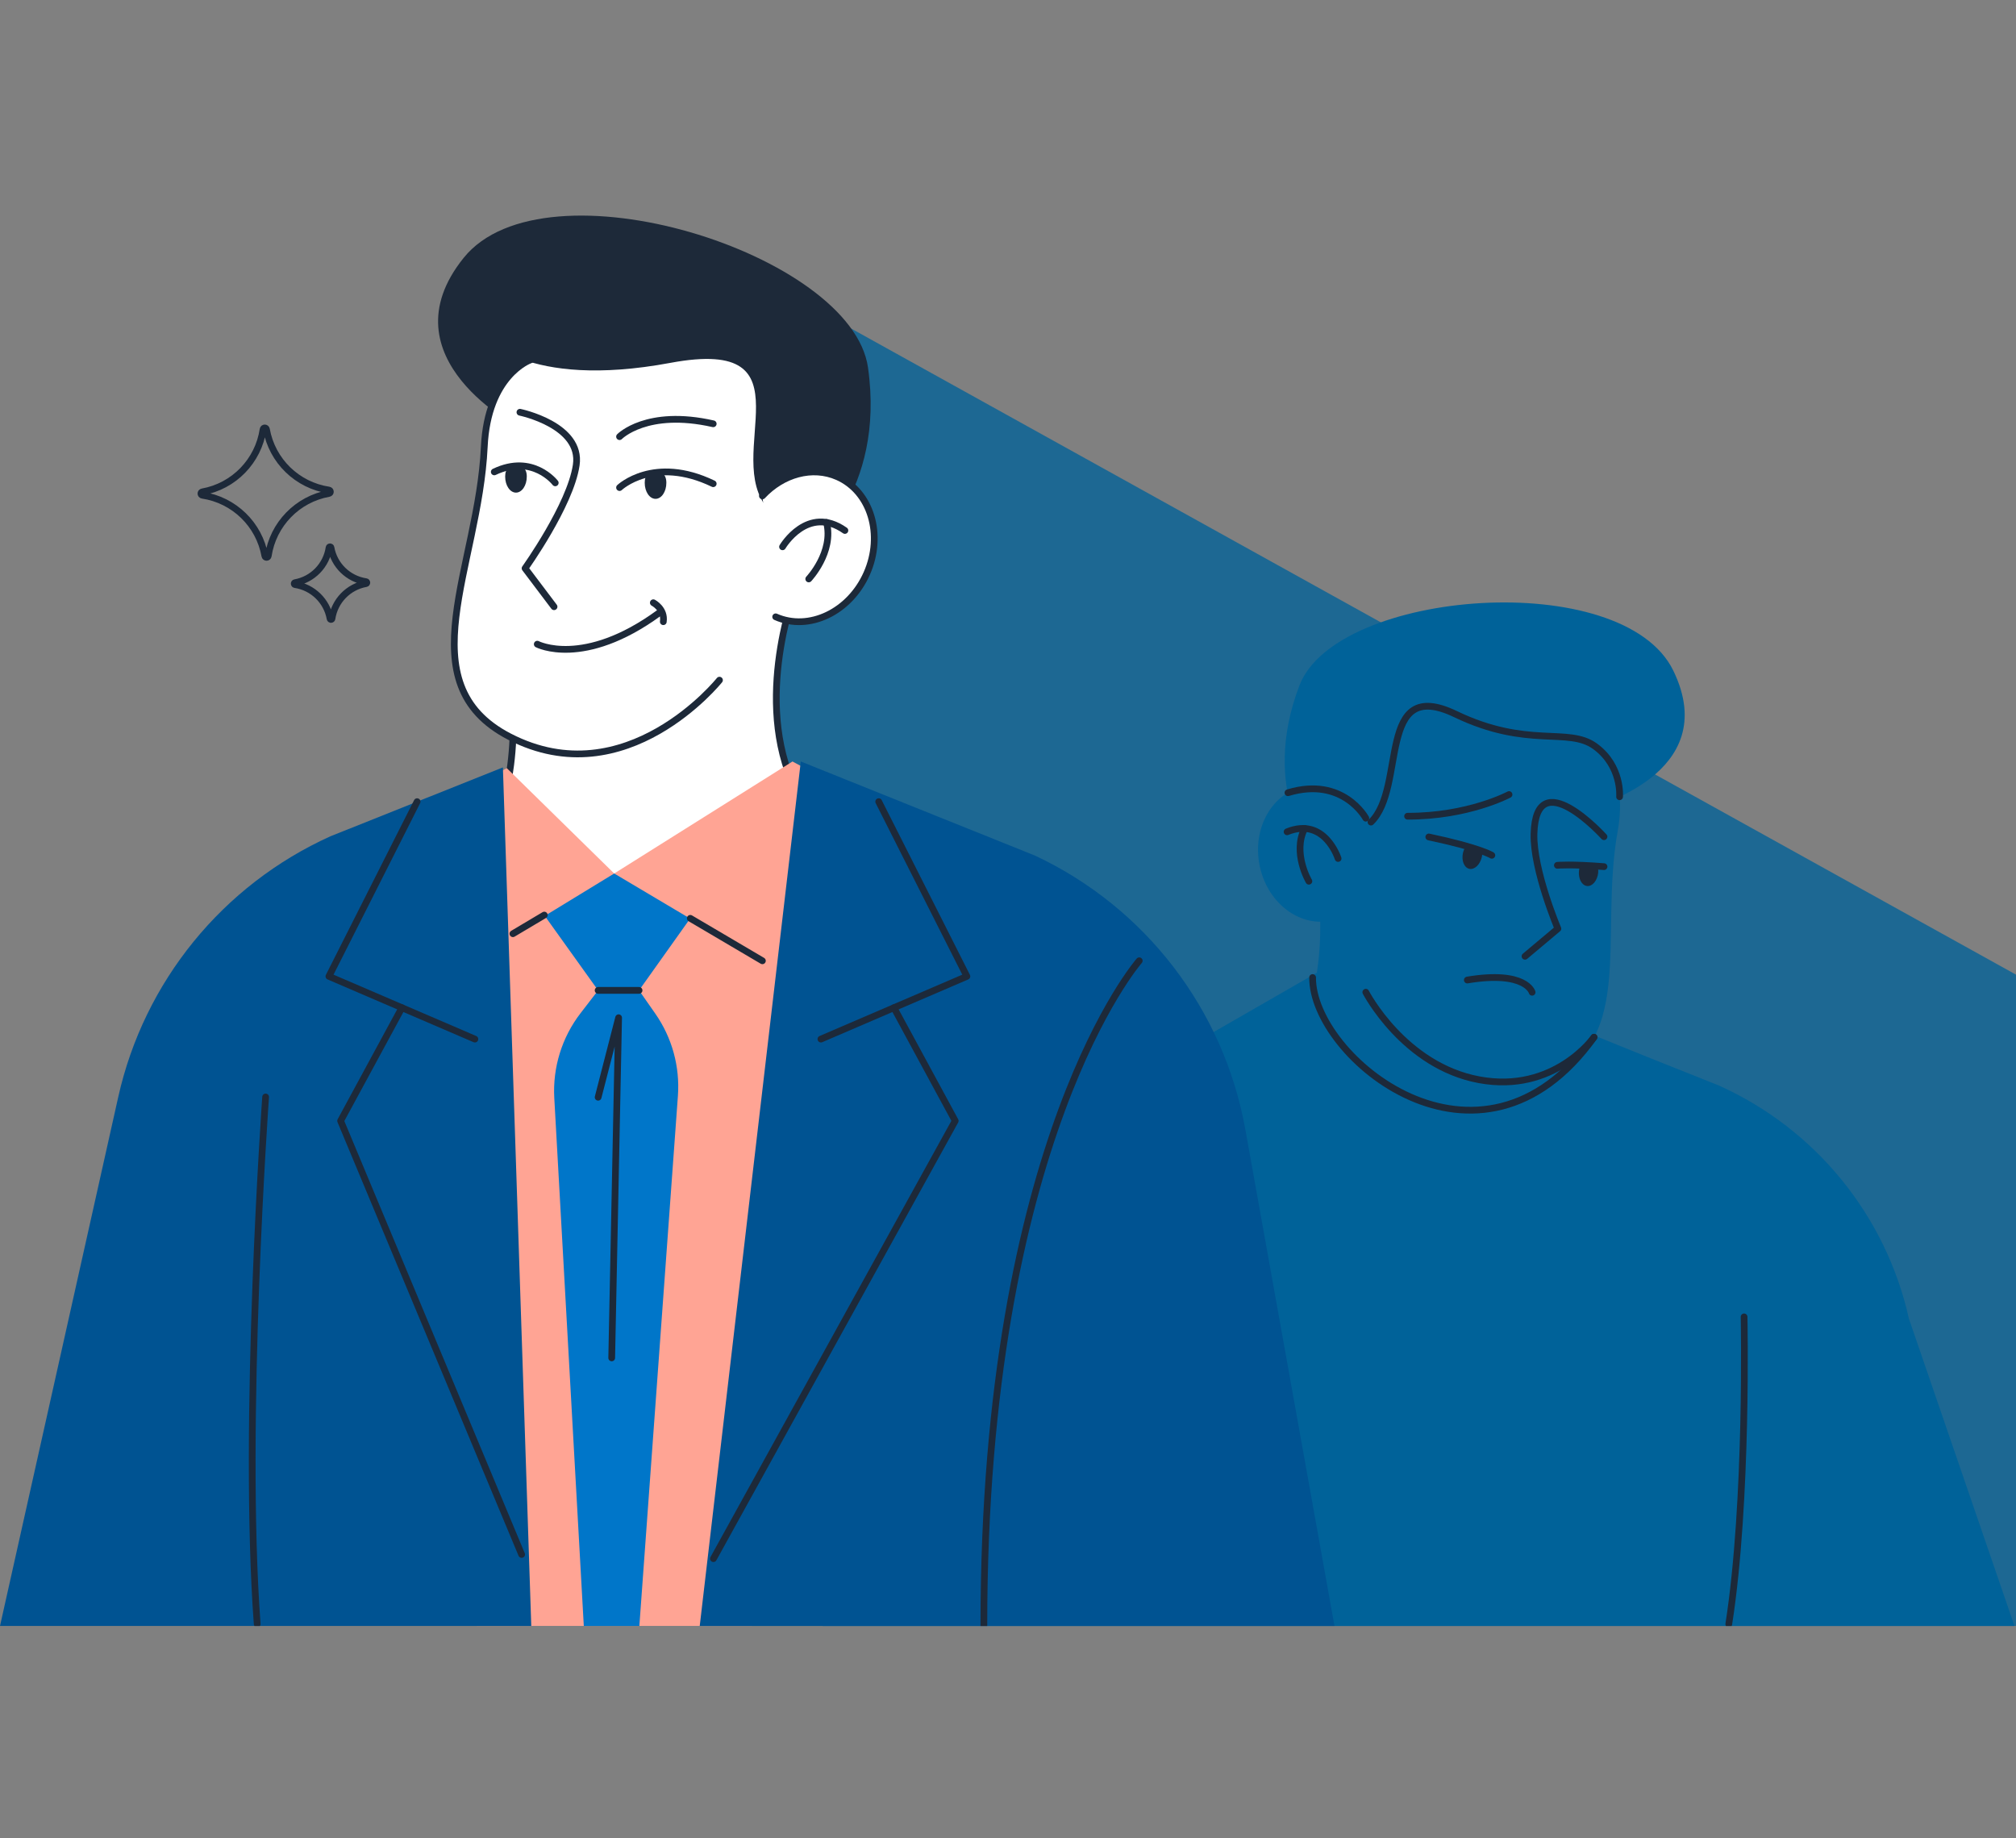 <svg width="374" height="341" viewBox="0 0 374 341" fill="none" xmlns="http://www.w3.org/2000/svg">
<rect x="0" y="0" width="374" height="341" fill="#808080" stroke="none"/>
<g clip-path="url(#clip0_3212_19541)">
<path opacity="0.77" d="M123.617 41.925L591.83 301.602H96.456L123.617 41.925Z" fill="#006299"/>
<path d="M243.859 158.905C243.859 158.905 233.57 146.677 241.074 127.131C247.915 109.321 301.076 105.153 310.426 124.404C319.776 143.656 295.04 149.786 295.04 149.786L243.854 158.9L243.859 158.905Z" fill="#006299"/>
<path d="M244.451 164.402C244.451 164.402 247.524 183.512 238.174 196.598C236.364 213.475 247.653 223.047 247.653 223.047L265.686 230.2L284.391 217.834C284.391 217.834 282.06 205.864 286.557 193.178C280.085 177.818 244.455 164.407 244.455 164.407L244.451 164.402Z" fill="#006299"/>
<path d="M253.486 183.119C253.486 183.119 264.233 205.435 285.304 200.022C303.995 195.222 296.554 173.822 300.108 154.17C302.229 142.436 295.94 138.459 295.94 138.459L282.342 127.881L262.747 123.384L251.707 128.624L241.28 158.974" fill="#006299"/>
<path d="M297.565 155.203C297.565 155.203 284.937 141.249 284.581 154.66C284.403 161.372 289.016 172.261 289.016 172.261L282.913 177.386" stroke="#1D2939" stroke-width="1.249" stroke-linecap="round" stroke-linejoin="round"/>
<path d="M279.949 147.383C279.949 147.383 272.423 151.427 261.129 151.404" stroke="#1D2939" stroke-width="1.249" stroke-linecap="round" stroke-linejoin="round"/>
<path d="M276.76 158.654C276.76 158.654 274.54 157.249 265.065 155.251" stroke="#1D2939" stroke-width="1.249" stroke-linecap="round" stroke-linejoin="round"/>
<path d="M288.918 160.512C288.918 160.512 291.445 160.268 297.57 160.757" stroke="#1D2939" stroke-width="1.249" stroke-linecap="round" stroke-linejoin="round"/>
<path d="M284.234 184.058C284.234 184.058 283.087 179.974 272.211 181.789" stroke="#1D2939" stroke-width="1.249" stroke-linecap="round" stroke-linejoin="round"/>
<path d="M271.413 158.17C271.084 159.597 271.6 160.936 272.565 161.159C273.53 161.381 274.575 160.403 274.905 158.97C275.234 157.542 274.5 157.658 273.575 157.316C272.56 156.937 271.742 156.742 271.413 158.17Z" fill="#1D2939"/>
<path d="M292.926 161.519C292.77 162.978 293.442 164.246 294.425 164.348C295.408 164.455 296.333 163.356 296.489 161.897C296.644 160.438 295.79 160.745 294.807 160.638C293.824 160.531 293.081 160.06 292.926 161.519Z" fill="#1D2939"/>
<path d="M304.31 136.248C304.31 136.248 295.65 143.472 273.155 133.703C250.66 123.935 261.63 146.946 251.879 153.742C243.401 150.562 241.978 142.996 241.978 142.996L248.846 126.021L261.483 120.501L279.053 120.715L299.19 131.751L304.315 136.248H304.31Z" fill="#006299"/>
<path d="M253.38 151.769C250.912 147.512 246.446 145.035 241.953 145.902C236.041 147.041 232.323 153.544 233.653 160.416C234.978 167.293 240.85 171.942 246.761 170.803" fill="#006299"/>
<path d="M248.239 159.246C248.239 159.246 245.766 151.452 238.773 154.295" stroke="#1D2939" stroke-width="1.249" stroke-linecap="round" stroke-linejoin="round"/>
<path d="M242.817 163.462C242.817 163.462 239.725 158.204 242.034 153.676" stroke="#1D2939" stroke-width="1.249" stroke-linecap="round" stroke-linejoin="round"/>
<path d="M354.127 244.575C349.853 225.453 336.828 209.457 318.969 201.397L304.797 195.734L288.192 189.013L271.956 207.566L245.16 179.939L202.248 204.599C183.957 213.18 170.964 230.096 167.392 249.984L152.624 301.615H373.717L354.123 244.575H354.127Z" fill="#006299"/>
<path d="M300.458 147.793C300.458 147.793 300.952 142.131 295.938 138.452C290.925 134.773 283.475 138.937 270.028 132.469C255.246 125.361 260.989 146.072 254.339 152.491" stroke="#1D2939" stroke-width="1.249" stroke-linecap="round" stroke-linejoin="round"/>
<path d="M253.381 151.771C253.381 151.771 249.147 143.946 238.934 147.047" stroke="#1D2939" stroke-width="1.249" stroke-linecap="round" stroke-linejoin="round"/>
<path d="M243.51 181.324C243.381 196.07 274.55 221.949 295.719 192.4" stroke="#1D2939" stroke-width="1.249" stroke-linecap="round" stroke-linejoin="round"/>
<path d="M295.716 192.395C295.716 192.395 288.345 202.88 274.391 200.287C260.437 197.693 253.378 184.051 253.378 184.051" stroke="#1D2939" stroke-width="1.249" stroke-linecap="round" stroke-linejoin="round"/>
<path d="M323.555 244.273C323.555 244.273 324.293 278.369 320.717 301.259" stroke="#1D2939" stroke-width="1.249" stroke-linecap="round" stroke-linejoin="round"/>
<path d="M150.035 102.152C150.035 102.152 164.327 91.383 161.027 68.172C158.02 47.021 101.047 29.161 86.017 47.83C70.991 66.499 96.452 79.386 96.452 79.386L150.031 102.152H150.035Z" fill="#1D2939"/>
<path d="M148.02 108.005C148.02 108.005 139.88 128.088 146.81 144.711C144.559 163.585 129.84 171.205 129.84 171.205L108.369 174.496L91.052 156.316C91.052 156.316 96.594 143.835 94.859 128.867C105.766 113.725 148.015 108.009 148.015 108.009L148.02 108.005Z" fill="white" stroke="#1D2939" stroke-width="1.249" stroke-linecap="round" stroke-linejoin="round"/>
<path d="M133.474 126.165C133.474 126.165 116.157 147.828 94.516 136.645C75.323 126.725 88.8 105.232 89.841 82.897C90.46 69.562 98.324 66.795 98.324 66.795L115.81 58.655H138.318L149.051 67.137L152.832 102.874" fill="white"/>
<path d="M133.474 126.165C133.474 126.165 116.157 147.828 94.516 136.645C75.323 126.725 88.8 105.232 89.841 82.897C90.46 69.562 98.324 66.795 98.324 66.795L115.81 58.655H138.318L149.051 67.137L152.832 102.874" stroke="#1D2939" stroke-width="1.249" stroke-linecap="round" stroke-linejoin="round"/>
<path d="M96.456 76.469C96.456 76.469 108.008 78.844 106.9 86.277C105.793 93.714 97.408 105.422 97.408 105.422L102.786 112.544" fill="white"/>
<path d="M96.456 76.469C96.456 76.469 108.008 78.844 106.9 86.277C105.793 93.714 97.408 105.422 97.408 105.422L102.786 112.544" stroke="#1D2939" stroke-width="1.249" stroke-linecap="round" stroke-linejoin="round"/>
<path d="M114.934 80.996C114.934 80.996 119.978 75.809 132.313 78.612L114.934 80.996Z" fill="white"/>
<path d="M114.934 80.996C114.934 80.996 119.978 75.809 132.313 78.612" stroke="#1D2939" stroke-width="1.249" stroke-linecap="round" stroke-linejoin="round"/>
<path d="M114.934 90.443C114.934 90.443 121.29 84.411 132.313 89.727L114.934 90.443Z" fill="white"/>
<path d="M114.934 90.443C114.934 90.443 121.29 84.411 132.313 89.727" stroke="#1D2939" stroke-width="1.249" stroke-linecap="round" stroke-linejoin="round"/>
<path d="M103.007 89.566C103.007 89.566 98.853 84.112 91.695 87.533L103.007 89.566Z" fill="white"/>
<path d="M103.007 89.566C103.007 89.566 98.853 84.112 91.695 87.533" stroke="#1D2939" stroke-width="1.249" stroke-linecap="round" stroke-linejoin="round"/>
<path d="M99.671 119.49C99.671 119.49 108.229 123.943 122.246 113.712L99.671 119.49Z" fill="white"/>
<path d="M99.671 119.49C99.671 119.49 108.229 123.943 122.246 113.712" stroke="#1D2939" stroke-width="1.249" stroke-linecap="round" stroke-linejoin="round"/>
<path d="M121.202 111.804C121.202 111.804 123.404 112.943 123.053 115.323" stroke="#1D2939" stroke-width="1.249" stroke-linecap="round" stroke-linejoin="round"/>
<path d="M123.619 89.562C123.619 91.203 122.72 92.533 121.613 92.533C120.505 92.533 119.606 91.203 119.606 89.562C119.606 87.921 120.367 87.68 121.466 87.538C122.667 87.382 123.619 87.921 123.619 89.562Z" fill="#1D2939"/>
<path d="M97.727 88.407C97.727 90.048 96.829 91.378 95.721 91.378C94.613 91.378 93.715 90.048 93.715 88.407C93.715 86.765 94.613 86.454 95.721 86.454C96.829 86.454 97.727 86.765 97.727 88.407Z" fill="#1D2939"/>
<path d="M89.734 62.282C89.734 62.282 97.38 72.335 124.377 67.308C151.373 62.282 133.638 84.647 142.579 94.504C152.631 93.156 156.074 85.257 156.074 85.257L152.832 65.008L140.421 55.818L121.192 51.655L96.451 58.656L89.73 62.282H89.734Z" fill="#1D2939"/>
<path d="M141.436 91.986C145.194 87.96 150.692 86.377 155.376 88.445C161.541 91.172 163.97 99.196 160.803 106.367C157.631 113.537 150.065 117.145 143.9 114.418" fill="white"/>
<path d="M141.436 91.986C145.194 87.96 150.692 86.377 155.376 88.445C161.541 91.172 163.97 99.196 160.803 106.367C157.631 113.537 150.065 117.145 143.9 114.418" stroke="#1D2939" stroke-width="1.249" stroke-linecap="round" stroke-linejoin="round"/>
<path d="M145.172 101.43C145.172 101.43 149.82 93.543 156.742 98.4L145.172 101.43Z" fill="white"/>
<path d="M145.172 101.43C145.172 101.43 149.82 93.543 156.742 98.4" stroke="#1D2939" stroke-width="1.249" stroke-linecap="round" stroke-linejoin="round"/>
<path d="M150.035 107.392C150.035 107.392 154.728 102.427 153.34 96.907L150.035 107.392Z" fill="white"/>
<path d="M150.035 107.392C150.035 107.392 154.728 102.427 153.34 96.907" stroke="#1D2939" stroke-width="1.249" stroke-linecap="round" stroke-linejoin="round"/>
<path d="M94.02 142.489L113.944 162.03L147.02 141.252L165.342 151.136L139.543 301.601H88.447L77.384 151.608L94.02 142.489Z" fill="#FFA494"/>
<path d="M93.296 142.345L98.559 301.608H0L21.939 203.477C26.725 182.063 41.31 164.155 61.305 155.125L93.296 142.35V142.345Z" fill="#005392"/>
<path d="M129.812 301.601L148.561 141.252L192.006 158.707C212.486 168.315 227.036 187.26 231.035 209.528L247.569 301.606H129.812V301.601Z" fill="#005392"/>
<path d="M101.065 169.892L113.943 162.028L128.026 170.39L118.551 183.708H110.958L101.065 169.892Z" fill="#0076C9"/>
<path d="M108.304 301.601L102.829 203.673C102.513 198.011 104.243 192.424 107.704 187.936L110.96 183.71H118.553L121.565 188.02C124.674 192.468 126.155 197.855 125.764 203.269L118.611 301.601H108.304Z" fill="#0076C9"/>
<path d="M128.061 170.344L141.436 178.222" stroke="#1D2939" stroke-width="1.249" stroke-linecap="round" stroke-linejoin="round"/>
<path d="M95.153 173.2L100.972 169.74" stroke="#1D2939" stroke-width="1.249" stroke-linecap="round" stroke-linejoin="round"/>
<path d="M110.963 183.71H118.556" stroke="#1D2939" stroke-width="1.249" stroke-linecap="round" stroke-linejoin="round"/>
<path d="M110.963 203.533L114.762 188.783L113.481 251.881" stroke="#1D2939" stroke-width="1.249" stroke-linecap="round" stroke-linejoin="round"/>
<path d="M77.382 148.701L61.018 181.106L88.098 192.747" stroke="#1D2939" stroke-width="1.249" stroke-linecap="round" stroke-linejoin="round"/>
<path d="M96.772 288.343L63.188 207.911L74.562 186.924" stroke="#1D2939" stroke-width="1.249" stroke-linecap="round" stroke-linejoin="round"/>
<path d="M163.014 148.701L179.375 181.106L152.294 192.747" stroke="#1D2939" stroke-width="1.249" stroke-linecap="round" stroke-linejoin="round"/>
<path d="M132.353 289.122L177.208 207.911L165.834 186.924" stroke="#1D2939" stroke-width="1.249" stroke-linecap="round" stroke-linejoin="round"/>
<path d="M211.347 178.217C211.347 178.217 182.522 211.098 182.522 301.597" stroke="#1D2939" stroke-width="1.249" stroke-linecap="round" stroke-linejoin="round"/>
<path d="M49.278 203.48C49.278 203.48 44.946 263.878 47.712 301.238" stroke="#1D2939" stroke-width="1.249" stroke-linecap="round" stroke-linejoin="round"/>
<path d="M37.547 91.862C37.191 91.809 37.187 91.302 37.538 91.239C43.392 90.19 47.92 85.528 48.805 79.647C48.859 79.291 49.366 79.287 49.428 79.638C50.478 85.492 55.14 90.021 61.02 90.906C61.376 90.959 61.38 91.466 61.029 91.528C55.175 92.578 50.647 97.24 49.762 103.121C49.708 103.476 49.201 103.481 49.139 103.129C48.089 97.276 43.428 92.747 37.547 91.862Z" stroke="#1D2939" stroke-width="1.249" stroke-linecap="round" stroke-linejoin="round"/>
<path d="M54.727 108.437C54.526 108.406 54.522 108.122 54.722 108.086C58.009 107.499 60.554 104.879 61.047 101.578C61.079 101.378 61.363 101.374 61.399 101.574C61.986 104.861 64.606 107.405 67.907 107.899C68.107 107.93 68.111 108.215 67.911 108.251C64.624 108.838 62.08 111.458 61.586 114.758C61.555 114.958 61.27 114.963 61.234 114.763C60.647 111.476 58.027 108.931 54.727 108.437Z" stroke="#1D2939" stroke-width="1.249" stroke-linecap="round" stroke-linejoin="round"/>
</g>
<defs>
<clipPath id="clip0_3212_19541">
<rect width="374" height="261.613" fill="white" transform="translate(0 39.998)"/>
</clipPath>
</defs>
</svg>
